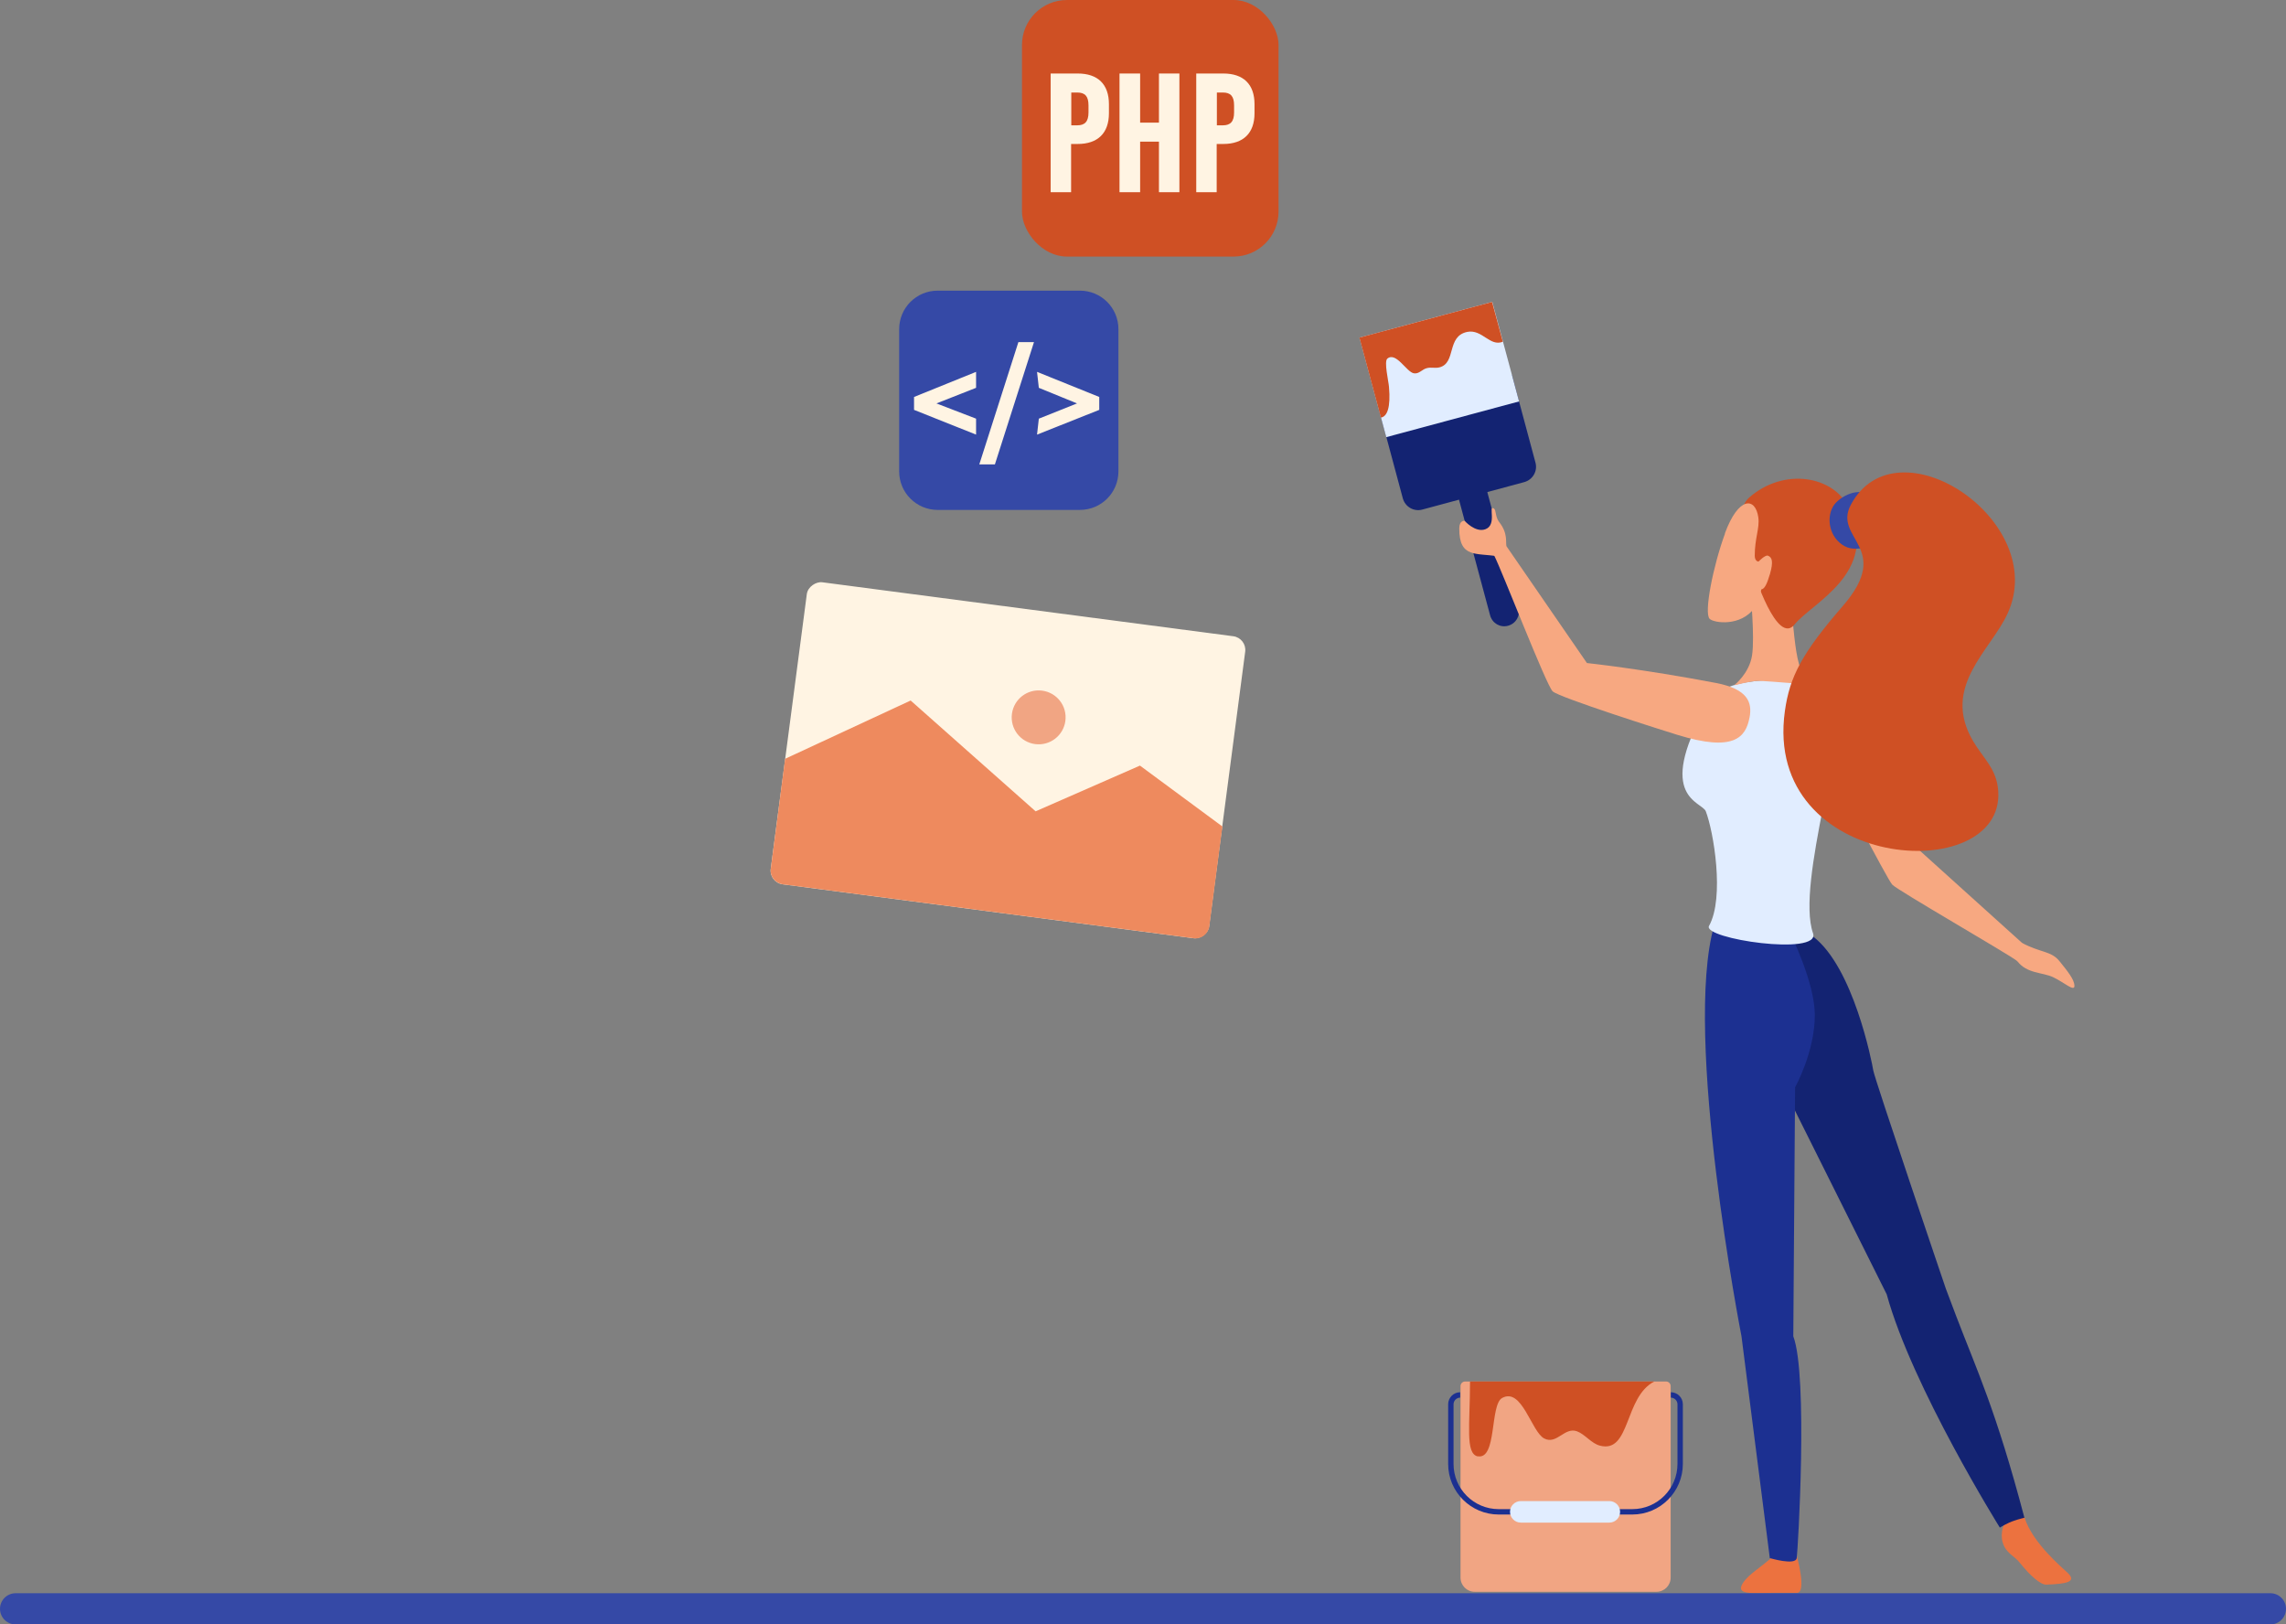 <?xml version="1.0" encoding="UTF-8"?>
<svg id="a" xmlns="http://www.w3.org/2000/svg" viewBox="0 0 127.5 90.6">
  <rect x="0" y="0" width="127.5" height="90.6" fill="#808080" stroke="none"/>
  <path d="M81.32,24.51c.44-.12,.88,.14,1,.58l2.37,8.81c.12,.44-.14,.88-.58,1-.44,.12-.88-.14-1-.58l-2.37-8.81c-.12-.44,.14-.88,.58-1Z" style="fill: #132372;"/>
  <path d="M79.33,28.42l5.68-1.53c.48-.13,.76-.62,.63-1.09l-1.31-4.88-7.4,1.99,1.31,4.88c.13,.48,.62,.76,1.09,.63Z" style="fill: #132372;"/>
  <rect x="76.44" y="17.74" width="7.67" height="5.75" transform="translate(-2.6 21.56) rotate(-15.06)" style="fill: #e1edff;"/>
  <path d="M75.82,18.83l7.4-1.99,.6,2.22c-.73,.29-1.15-.71-1.98-.55-1.18,.24-.6,1.74-1.56,1.98-.23,.06-.46-.02-.69,.04-.27,.06-.44,.34-.73,.29-.41-.06-.99-1.22-1.48-.82-.2,.16,.07,1.28,.09,1.58,.1,1.15-.1,1.65-.45,1.71l-1.2-4.46Z" style="fill: #cf5024;"/>
  <path d="M115.34,87.74c-.29-.28-1.97-1.67-2.42-3.09-.09-.27-1.11,.26-1.11,.26,0,0-.28,.57-.11,1.12,.18,.61,.63,.72,.97,1.15,.57,.71,1.14,1.21,1.46,1.2,1.12-.04,1.72-.15,1.2-.65Z" style="fill: #ec723f;"/>
  <path d="M97.8,52.27l3.33-.03c2.24,1.71,3.27,6.97,3.35,7.46,.08,.5,4.05,12.18,4.05,12.18l.57,1.51c1.14,2.99,2.23,5.26,3.81,11.26,0,0-.3,.07-.56,.16-.4,.13-.81,.39-.81,.39,0,0-4.89-7.84-6.31-13.01l-6.62-13.26-.81-6.66Z" style="fill: #132372;"/>
  <path d="M98.98,86.72c-.75,.7-1.41,1.04-1.75,1.54-.5,.73,.54,.58,1.59,.58h1.4c.58,0-.02-2.12-.02-2.12-.51-.42-1.22,0-1.22,0Z" style="fill: #ec723f;"/>
  <path d="M95.6,51.61l4.25,.44s1.37,2.74,1.37,4.56c0,2.07-1.1,4.03-1.1,4.03l-.1,13.89c.83,2.2,.26,11.94,.19,12.37-.06,.43-1.5,0-1.5,0l-1.58-12.37s-3.28-16.79-1.52-22.93Z" style="fill: #1c3091;"/>
  <path d="M100.94,38.1c1.24,0,2.18,.65,2.81,2.3,1.77,4.62,3.2,6.93,3.2,6.93l5.83,5.26s.43,1.53-.27,1.01c-.63-.47-6.67-3.94-6.97-4.26-.3-.32-3.25-6.09-3.72-6.74-1.79-2.53-.88-4.49-.88-4.49Z" style="fill: #f7a881;"/>
  <path d="M95.14,39.46c-2.82,5.04-.21,5.24,0,5.79,.43,1.11,1.06,4.81,.18,6.39-.4,.72,6.25,1.7,5.8,.41-.98-2.8,2.03-11.43,1.31-13.44-.3-.83-4.7-.94-6.13-.24-.36,.18-1.17,1.09-1.17,1.09Z" style="fill: #e1edff;"/>
  <path d="M97.58,40.02c.16-.84-.09-1.59-1.88-1.93-4.09-.78-7.19-1.11-7.19-1.11l-4.47-6.49s-1.13-.3-.7,.5c.42,.81,2.9,7.23,3.26,7.57,.36,.34,6.15,2.18,6.97,2.43,3.13,.96,3.8,.15,4.01-.98Z" style="fill: #f7a881;"/>
  <path d="M83.53,31.03c-1.17-.21-2.15,.13-2.14-1.56,0-.47,.3-.42,.3-.42,0,0,.59,.67,1.15,.47,.68-.24,.14-1.37,.48-1.16,.14,.09,.06,.44,.29,.75,.53,.66,.34,1.17,.42,1.39,.27,.71-.51,.53-.51,.53Z" style="fill: #f7a881;"/>
  <path d="M112.78,52.59c1.02,.55,1.62,.44,2.08,1.01,.46,.57,.83,1.02,.84,1.38s-.59-.2-1.19-.48c-.6-.28-1.47-.19-2-.9-.52-.71,.27-1.01,.27-1.01Z" style="fill: #f7a881;"/>
  <path d="M99.7,31.75c.41,3.34,.32,5.79,1.26,6.26,.67,.33-2.25-.06-2.99-.03-.32,.01-1.25,.24-1.25,.24,0,0,.84-.64,1-1.67,.16-1.03-.09-3.57-.09-3.57l1.55-3.19,.53,1.96Z" style="fill: #f7a881;"/>
  <path d="M97.2,28.85c-.08-.41,.05-.84,.37-1.11,1.93-1.68,4.72-1.22,5.58,.63,1.67,3.59-2.1,5.26-3.05,6.45-.99,1.24-2.29-2.92-2.29-2.92l-.61-3.06Z" style="fill: #cf5024;"/>
  <path d="M96.2,29.76c.76-2.08,1.71-2.05,1.87-.9,.08,.6-.2,1.15-.2,2.13,0,.33,.21,.33,.21,.33,0,0,.37-.38,.52-.33,.25,.09,.31,.35,.12,1.02-.17,.58-.31,.84-.48,.86,0,0-.21,.75-.37,1.02-.78,1.08-2.29,.86-2.52,.62-.32-.34,.2-2.95,.86-4.75Z" style="fill: #f7a881;"/>
  <path d="M104.36,27.76c-.57-.72-1.82-.06-2.13,.5-.38,.67-.19,1.74,.65,2.2,.84,.46,2.07-.32,2.07-.32l-.58-2.38Z" style="fill: #3549a6;"/>
  <path d="M103.23,28.15c2.56-4.78,11.09,.9,8.75,6.05-.94,2.08-3.72,4.08-1.94,7.12,.58,.99,1.33,1.56,1.41,2.8,.36,5.38-13.15,4.51-11.9-4.46,.27-1.93,.96-3.24,3.23-5.86,2.83-3.27-.57-3.74,.45-5.65Z" style="fill: #cf5024;"/>
  <path d="M82.23,88.78h10.16c.43,0,.79-.35,.79-.79v-10.68c0-.15-.12-.26-.26-.26h-11.2c-.15,0-.26,.12-.26,.26v10.68c0,.43,.35,.79,.79,.79Z" style="fill: #f1a583;"/>
  <path d="M81.44,77.65v.3c-.2,0-.37,.17-.37,.37v3.33c0,1.39,1.13,2.52,2.52,2.52h7.45c1.39,0,2.52-1.13,2.52-2.52v-3.33c0-.2-.17-.37-.37-.37v-.3c.37,0,.67,.3,.67,.67v3.33c0,1.55-1.26,2.82-2.82,2.82h-7.45c-1.55,0-2.82-1.26-2.82-2.82v-3.33c0-.37,.3-.67,.67-.67Z" style="fill: #1c3091;"/>
  <path d="M82.43,81.23c-.72-.14-.44-1.76-.44-4.18h10.28c-1.69,.86-1.32,4.02-3.03,3.58-.48-.12-.83-.63-1.28-.8-.7-.26-1.13,.76-1.83,.4-.72-.37-1.24-2.87-2.35-2.26-.69,.38-.28,3.46-1.36,3.25Z" style="fill: #cf5024;"/>
  <path d="M84.82,83.72h4.94c.33,0,.6,.27,.6,.6s-.27,.6-.6,.6h-4.94c-.33,0-.6-.27-.6-.6s.27-.6,.6-.6Z" style="fill: #e1edff;"/>
  <path d="M52.3,16.21h7.93c1.19,0,2.15,.96,2.15,2.15v7.93c0,1.19-.96,2.15-2.15,2.15h-7.93c-1.19,0-2.15-.96-2.15-2.15v-7.93c0-1.19,.96-2.15,2.15-2.15Z" style="fill: #3549a6;"/>
  <polygon points="50.98 22.86 50.98 22.14 54.44 20.74 54.44 21.63 52.23 22.5 54.44 23.35 54.44 24.24 50.98 22.86" style="fill: #fff4e3;"/>
  <polygon points="55.49 25.9 54.62 25.9 56.8 19.08 57.67 19.08 55.49 25.9" style="fill: #fff4e3;"/>
  <polygon points="57.84 24.24 57.94 23.35 60.07 22.5 57.94 21.63 57.84 20.74 61.31 22.14 61.31 22.86 57.84 24.24" style="fill: #fff4e3;"/>
  <rect x="57" width="14.31" height="14.31" rx="2.51" ry="2.51" style="fill: #cf5024;"/>
  <path d="M60.11,4.1h-1.51v6.62h1.14v-2.69h.37c1.12,0,1.74-.61,1.74-1.71v-.51c0-1.11-.62-1.71-1.74-1.71Zm.6,2.17c0,.51-.2,.72-.63,.72h-.33v-1.83h.33c.44,0,.63,.21,.63,.72v.4Z" style="fill: #fff4e3;"/>
  <polygon points="64.64 6.84 63.59 6.84 63.59 4.1 62.44 4.1 62.44 10.72 63.59 10.72 63.59 7.9 64.64 7.9 64.64 10.72 65.78 10.72 65.78 4.1 64.64 4.1 64.64 6.84" style="fill: #fff4e3;"/>
  <path d="M68.23,4.1h-1.51v6.62h1.14v-2.69h.37c1.12,0,1.74-.61,1.74-1.71v-.51c0-1.11-.62-1.71-1.74-1.71Zm.6,2.17c0,.51-.2,.72-.63,.72h-.33v-1.83h.33c.44,0,.63,.21,.63,.72v.4Z" style="fill: #fff4e3;"/>
  <rect x="47.73" y="30.07" width="16.99" height="24.66" rx=".77" ry=".77" transform="translate(6.86 92.63) rotate(-82.52)" style="fill: #fff4e3;"/>
  <path d="M68.17,46.09l-4.59-3.39-5.82,2.55-6.97-6.18-7,3.25-.8,6.13c-.06,.42,.24,.81,.67,.87l22.92,3.01c.42,.06,.81-.24,.87-.67l.73-5.57Z" style="fill: #ee8a5e;"/>
  <path d="M59.42,40.21c-.11,.82-.86,1.4-1.69,1.29-.82-.11-1.4-.86-1.29-1.69,.11-.82,.86-1.4,1.69-1.29,.82,.11,1.4,.86,1.29,1.69Z" style="fill: #f1a583;"/>
  <path d="M.87,90.6H126.63c.48,0,.87-.39,.87-.87s-.39-.87-.87-.87H.87c-.48,0-.87,.39-.87,.87s.39,.87,.87,.87Z" style="fill: #3549a6;"/>
</svg>